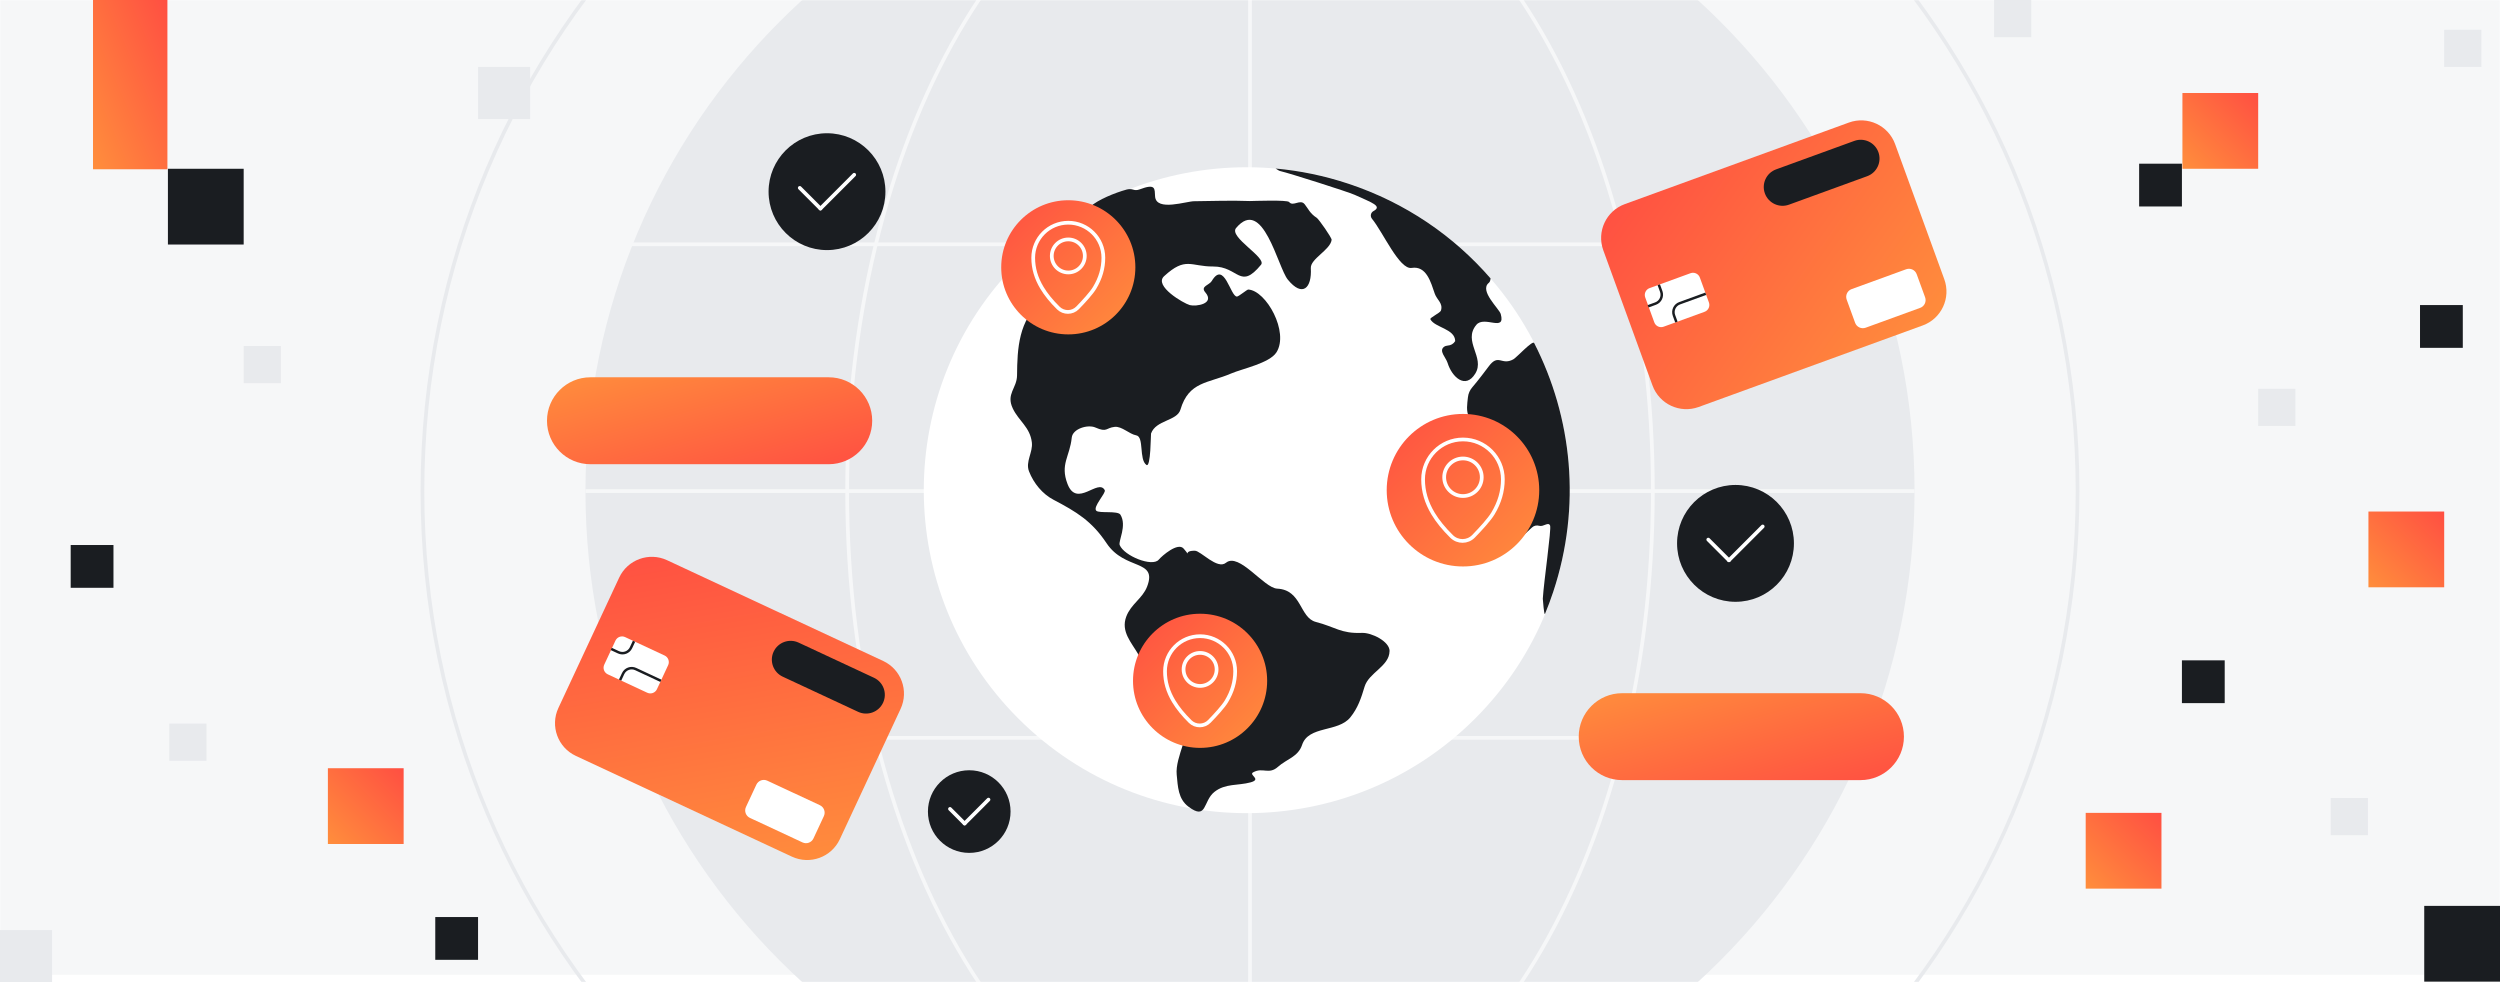 <svg width="1344" height="528" viewBox="0 0 1344 528" fill="none" xmlns="http://www.w3.org/2000/svg">
<rect x="0" y="0" width="1344" height="528" fill="#333333" stroke="none"/>
<g clip-path="url(#clip0_1098_6077)">
<rect width="1344" height="528" fill="white"/>
<g clip-path="url(#clip1_1098_6077)">
<rect width="1344" height="528" fill="white"/>
<mask id="mask0_1098_6077" style="mask-type:luminance" maskUnits="userSpaceOnUse" x="0" y="0" width="1344" height="528">
<path d="M1344 0H0V528H1344V0Z" fill="white"/>
</mask>
<g mask="url(#mask0_1098_6077)">
<path d="M1344 0H0V524.05H1344V0Z" fill="#F6F7F8"/>
<path d="M672 621.26C869.31 621.26 1029.26 461.31 1029.26 264C1029.26 66.691 869.31 -93.26 672 -93.26C474.691 -93.26 314.74 66.691 314.74 264C314.74 461.31 474.691 621.26 672 621.26Z" fill="#E8EAED"/>
<path d="M672 708.9C917.712 708.9 1116.9 509.712 1116.9 264C1116.9 18.289 917.712 -180.9 672 -180.9C426.289 -180.9 227.1 18.289 227.1 264C227.1 509.712 426.289 708.9 672 708.9Z" stroke="#E8EAED" stroke-width="2" stroke-miterlimit="10"/>
<path d="M672 621.26C791.608 621.26 888.57 461.31 888.57 264C888.57 66.691 791.608 -93.26 672 -93.26C552.392 -93.26 455.43 66.691 455.43 264C455.43 461.31 552.392 621.26 672 621.26Z" stroke="#F6F7F8" stroke-width="2" stroke-miterlimit="10"/>
<path d="M1029.26 264H314.74" stroke="#F6F7F8" stroke-width="2" stroke-miterlimit="10"/>
<path d="M1029.26 131.33H314.74" stroke="#F6F7F8" stroke-width="2" stroke-miterlimit="10"/>
<path d="M1029.26 396.67H314.74" stroke="#F6F7F8" stroke-width="2" stroke-miterlimit="10"/>
<path d="M672 -93.26V621.26" stroke="#F6F7F8" stroke-width="2" stroke-miterlimit="10"/>
</g>
</g>
<g clip-path="url(#clip2_1098_6077)">
<path d="M90.27 90.73H131V131.46H90.27V90.73Z" fill="#1A1D21"/>
<path d="M1303.27 487H1344V527.73H1303.27V487Z" fill="#1A1D21"/>
<path d="M38 293H61V316H38V293Z" fill="#1A1D21"/>
<path d="M1173 355H1196V378H1173V355Z" fill="#1A1D21"/>
<path d="M1301 164H1324V187H1301V164Z" fill="#1A1D21"/>
<path d="M234 493H257V516H234V493Z" fill="#1A1D21"/>
<path d="M1150 88H1173V111H1150V88Z" fill="#1A1D21"/>
<path d="M50 0H90V91H50V0Z" fill="url(#paint0_linear_1098_6077)"/>
<path d="M176.27 413H217V453.73H176.27V413Z" fill="url(#paint1_linear_1098_6077)"/>
<path d="M1121.27 437H1162V477.73H1121.27V437Z" fill="url(#paint2_linear_1098_6077)"/>
<path d="M1273.27 275H1314V315.73H1273.27V275Z" fill="url(#paint3_linear_1098_6077)"/>
<path d="M1173.27 50H1214V90.73H1173.27V50Z" fill="url(#paint4_linear_1098_6077)"/>
<path d="M257 36H285V64H257V36Z" fill="#E8EAED"/>
<path d="M0 500H28V528H0V500Z" fill="#E8EAED"/>
<path d="M91 389H111V409H91V389Z" fill="#E8EAED"/>
<path d="M131 186H151V206H131V186Z" fill="#E8EAED"/>
<path d="M1214 209H1234V229H1214V209Z" fill="#E8EAED"/>
<path d="M1072 0H1092V20H1072V0Z" fill="#E8EAED"/>
<path d="M1253 429H1273V449H1253V429Z" fill="#E8EAED"/>
<path d="M1314 16H1334V36H1314V16Z" fill="#E8EAED"/>
</g>
<path d="M933.004 323.531C950.351 323.531 964.414 309.468 964.414 292.121C964.414 274.774 950.351 260.711 933.004 260.711C915.657 260.711 901.594 274.774 901.594 292.121C901.594 309.468 915.657 323.531 933.004 323.531Z" fill="#1A1D21"/>
<path d="M929.474 301.201L918.364 290.091" stroke="white" stroke-width="2" stroke-linecap="round" stroke-linejoin="round"/>
<path d="M947.634 283.031L929.474 301.201" stroke="white" stroke-width="2" stroke-linecap="round" stroke-linejoin="round"/>
<path d="M521.064 458.511C533.33 458.511 543.274 448.567 543.274 436.301C543.274 424.035 533.33 414.091 521.064 414.091C508.798 414.091 498.854 424.035 498.854 436.301C498.854 448.567 508.798 458.511 521.064 458.511Z" fill="#1A1D21"/>
<path d="M518.564 442.721L510.714 434.871" stroke="white" stroke-width="2" stroke-linecap="round" stroke-linejoin="round"/>
<path d="M531.414 429.871L518.564 442.721" stroke="white" stroke-width="2" stroke-linecap="round" stroke-linejoin="round"/>
<path d="M444.594 134.451C461.941 134.451 476.004 120.388 476.004 103.041C476.004 85.694 461.941 71.631 444.594 71.631C427.247 71.631 413.184 85.694 413.184 103.041C413.184 120.388 427.247 134.451 444.594 134.451Z" fill="#1A1D21"/>
<path d="M441.064 112.121L429.954 101.011" stroke="white" stroke-width="2" stroke-linecap="round" stroke-linejoin="round"/>
<path d="M459.224 93.951L441.064 112.121" stroke="white" stroke-width="2" stroke-linecap="round" stroke-linejoin="round"/>
<path d="M993.967 65.884L873.517 109.724C863.459 113.385 858.273 124.506 861.934 134.564L888.376 207.211C892.036 217.269 903.157 222.455 913.215 218.794L1033.67 174.954C1043.72 171.293 1048.91 160.172 1045.25 150.115L1018.81 77.467C1015.15 67.409 1004.02 62.223 993.967 65.884Z" fill="url(#paint5_linear_1098_6077)"/>
<path d="M996.876 75.751L954.844 91.049C949.602 92.957 946.899 98.753 948.807 103.995C950.715 109.236 956.511 111.939 961.752 110.031L1003.78 94.733C1009.03 92.825 1011.73 87.029 1009.82 81.787C1007.91 76.546 1002.12 73.843 996.876 75.751Z" fill="#1A1D21"/>
<path d="M1024.74 144.758L995.424 155.429C993.13 156.264 991.947 158.8 992.782 161.094L997.311 173.535C998.145 175.829 1000.68 177.012 1002.98 176.177L1032.29 165.506C1034.59 164.671 1035.77 162.135 1034.94 159.841L1030.41 147.399C1029.57 145.105 1027.04 143.923 1024.74 144.758Z" fill="white"/>
<path d="M908.827 146.875L886.81 154.889C884.781 155.627 883.734 157.871 884.473 159.9L889.35 173.3C890.089 175.329 892.333 176.376 894.362 175.637L916.379 167.624C918.408 166.885 919.454 164.641 918.716 162.612L913.838 149.212C913.1 147.183 910.856 146.137 908.827 146.875Z" fill="white"/>
<path d="M917.004 157.921L902.964 163.031C900.324 163.991 898.964 166.911 899.924 169.551L901.234 173.151" stroke="#1A1D21" stroke-width="1.35" stroke-miterlimit="10"/>
<path d="M886.034 164.661L890.034 163.201C892.674 162.241 894.034 159.321 893.074 156.681L891.764 153.081" stroke="#1A1D21" stroke-width="1.35" stroke-miterlimit="10"/>
<path d="M474.788 355.338L358.617 301.167C348.917 296.644 337.386 300.84 332.863 310.541L300.19 380.607C295.667 390.308 299.864 401.839 309.564 406.362L425.735 460.533C435.435 465.057 446.966 460.86 451.489 451.159L484.162 381.093C488.685 371.392 484.488 359.862 474.788 355.338Z" fill="url(#paint6_linear_1098_6077)"/>
<path d="M469.854 364.366L429.314 345.462C424.259 343.105 418.25 345.292 415.892 350.348C413.535 355.403 415.722 361.412 420.778 363.77L461.317 382.673C466.372 385.031 472.381 382.844 474.739 377.788C477.096 372.733 474.909 366.723 469.854 364.366Z" fill="#1A1D21"/>
<path d="M440.771 432.878L412.495 419.693C410.282 418.661 407.652 419.618 406.621 421.831L401.025 433.83C399.994 436.042 400.951 438.672 403.163 439.704L431.44 452.89C433.652 453.921 436.282 452.964 437.314 450.752L442.909 438.752C443.941 436.54 442.984 433.91 440.771 432.878Z" fill="white"/>
<path d="M357.3 352.406L336.066 342.504C334.109 341.591 331.782 342.438 330.87 344.395L324.843 357.319C323.93 359.276 324.777 361.603 326.734 362.515L347.969 372.417C349.926 373.33 352.252 372.483 353.165 370.526L359.192 357.602C360.104 355.645 359.258 353.319 357.3 352.406Z" fill="white"/>
<path d="M355.284 366.001L341.744 359.681C339.194 358.491 336.174 359.591 334.984 362.141L333.364 365.611" stroke="#1A1D21" stroke-width="1.35" stroke-miterlimit="10"/>
<path d="M328.614 348.871L332.474 350.671C335.024 351.861 338.044 350.761 339.234 348.211L340.854 344.741" stroke="#1A1D21" stroke-width="1.35" stroke-miterlimit="10"/>
<path d="M872.084 419.391H1000.19C1013.09 419.391 1023.55 408.932 1023.55 396.031V396.021C1023.55 383.119 1013.09 372.661 1000.19 372.661H872.084C859.182 372.661 848.724 383.119 848.724 396.021V396.031C848.724 408.932 859.182 419.391 872.084 419.391Z" fill="url(#paint7_linear_1098_6077)"/>
<path d="M317.424 249.561L445.534 249.561C458.435 249.561 468.894 239.102 468.894 226.201V226.191C468.894 213.29 458.435 202.831 445.534 202.831L317.424 202.831C304.523 202.831 294.064 213.29 294.064 226.191V226.201C294.064 239.102 304.523 249.561 317.424 249.561Z" fill="url(#paint8_linear_1098_6077)"/>
<path d="M793.015 386.304C860.818 318.501 860.818 208.571 793.015 140.768C725.212 72.965 615.282 72.965 547.479 140.768C479.676 208.571 479.676 318.501 547.479 386.304C615.282 454.106 725.212 454.106 793.015 386.304Z" fill="white"/>
<path d="M685.724 90.571C686.234 90.901 686.754 91.231 687.304 91.571C687.654 91.791 688.034 91.931 688.434 92.021C692.774 92.981 724.784 103.141 728.274 104.741C737.274 108.861 743.394 110.781 738.374 113.481C736.864 114.291 736.494 116.311 737.594 117.631C743.484 124.791 752.314 145.081 758.894 144.031C766.864 142.751 769.214 151.721 771.334 157.891C772.454 161.161 775.944 163.061 774.634 166.991C774.224 168.241 768.524 170.801 768.964 171.631C771.354 176.181 782.244 176.701 782.314 183.381C781.384 184.871 780.014 185.671 778.224 185.791C777.534 185.841 776.844 186.051 776.284 186.471C773.384 188.651 777.344 192.241 778.214 195.081C780.554 202.701 787.844 209.481 793.134 200.801C798.444 192.081 786.284 183.541 793.664 174.651C797.984 169.431 809.544 178.791 806.804 168.831C806.014 165.981 795.094 156.291 800.384 152.061C801.004 151.561 801.204 150.761 801.344 149.691C781.584 126.901 755.634 108.961 724.924 98.771C711.934 94.461 698.794 91.771 685.714 90.591L685.724 90.571Z" fill="#1A1D21"/>
<path d="M824.774 184.391C823.934 182.751 815.354 192.191 813.574 193.171C807.074 196.761 805.654 189.681 800.194 197.151C799.524 198.071 794.454 204.811 791.484 208.231C790.184 209.731 789.364 211.581 789.164 213.561C788.784 217.251 788.044 220.891 789.824 224.451C791.924 228.631 786.984 232.431 787.284 236.841C787.674 242.631 782.374 246.581 783.714 252.351C784.874 257.361 787.884 261.011 787.894 266.341C787.904 274.831 786.364 278.691 793.184 284.771C797.574 288.681 803.274 302.181 810.974 294.571C812.014 293.541 819.824 287.231 823.604 283.571C824.634 282.571 826.124 282.261 827.504 282.671C829.824 283.361 832.324 280.341 833.324 282.521C834.124 284.251 829.934 312.901 829.424 321.731C829.424 321.841 829.424 321.931 829.424 322.041C829.524 323.031 830.014 330.341 830.564 330.121C832.174 326.231 833.664 322.261 835.004 318.201C850.264 272.201 845.224 224.361 824.754 184.381L824.774 184.391Z" fill="#1A1D21"/>
<path d="M747.044 350.051C747.104 344.861 737.394 340.021 732.134 340.241C720.854 340.701 717.874 337.051 707.394 334.351C698.594 332.081 699.954 317.101 686.604 316.451C679.494 316.111 666.084 296.771 659.074 302.551C654.434 306.371 645.494 296.111 642.384 296.071C635.184 295.981 641.004 300.261 636.304 294.901C633.214 291.371 624.714 298.791 622.924 300.891C619.454 304.961 604.304 298.851 601.944 293.011C601.104 290.941 605.954 282.621 602.344 276.701C600.954 274.421 590.934 276.091 589.374 274.581C587.284 272.541 594.744 265.051 593.904 263.491C590.404 257.001 578.914 273.281 573.894 260.181C569.824 249.531 575.124 245.531 576.174 235.261C576.664 230.431 584.894 228.061 588.874 229.821C595.264 232.631 594.414 230.011 599.254 229.481C603.084 229.061 607.144 233.401 610.834 234.041C615.184 234.791 612.204 247.011 616.314 249.941C618.694 251.641 618.644 233.501 618.794 233.071C621.404 225.721 632.784 226.391 634.604 220.221C639.084 205.021 649.394 206.151 661.854 200.791C667.794 198.231 682.494 195.261 686.204 189.441C693.134 178.581 680.734 156.171 671.044 155.651C670.414 155.621 665.954 159.391 664.994 159.431C661.464 159.581 658.184 139.681 651.424 151.101C650.134 153.281 645.184 153.921 647.954 157.141C653.344 163.411 642.894 164.911 639.644 164.021C636.344 163.121 620.124 153.721 625.824 148.481C637.454 137.791 640.084 143.331 652.164 143.271C665.994 143.211 666.494 156.211 677.944 142.311C681.114 138.461 660.434 127.461 664.514 122.591C678.954 105.341 686.904 143.651 692.314 150.301C700.224 160.021 705.324 154.891 704.694 144.171C704.394 139.121 715.144 134.421 715.884 128.961C716.034 127.851 708.954 117.791 707.904 117.121C704.174 114.721 703.314 112.191 701.394 109.801C698.984 106.791 695.194 111.301 693.034 108.611C692.034 107.361 673.884 108.061 671.954 108.081C662.414 107.721 651.744 108.031 642.134 108.181C638.194 108.031 621.524 113.941 620.974 105.591C620.704 101.451 621.464 98.481 612.604 101.831C611.254 102.341 610.144 102.251 609.404 102.001C608.204 101.601 606.914 101.561 605.694 101.901C599.354 103.651 590.304 107.341 586.094 111.121C583.384 113.561 589.884 114.681 590.324 116.771C591.184 120.801 581.024 128.301 578.754 130.911C570.674 140.221 571.044 152.601 560.154 161.651C547.584 172.101 546.884 187.391 546.764 201.791C546.704 208.781 540.714 211.731 544.494 219.631C547.724 226.381 553.724 229.611 554.724 237.801C555.384 243.181 551.164 248.171 553.204 253.411C555.714 259.861 560.474 265.581 566.314 268.641C578.764 275.181 586.914 280.081 594.904 292.051C604.804 306.901 622.444 300.411 616.664 315.401C614.234 321.711 608.024 324.721 605.484 331.461C602.444 339.551 608.294 345.391 612.054 351.951C615.844 358.561 617.244 366.491 623.884 370.991C628.634 374.221 637.294 376.891 638.514 383.451C640.464 393.881 631.654 406.911 632.594 416.461C633.224 422.881 633.344 429.491 638.934 433.681C649.004 441.231 646.614 430.701 652.864 425.731C658.734 421.061 665.644 422.441 672.344 420.591C678.484 418.891 671.164 416.631 673.654 415.231C678.934 412.271 682.064 416.711 687.084 412.201C691.664 408.081 697.864 406.911 699.994 400.481C703.484 389.961 719.334 393.811 725.944 385.641C730.014 380.601 731.784 375.241 733.604 369.141C735.844 361.631 746.924 358.191 747.014 350.061C747.074 344.631 746.954 355.491 747.014 350.061L747.044 350.051Z" fill="#1A1D21"/>
<path d="M574.314 179.771C594.229 179.771 610.374 163.626 610.374 143.711C610.374 123.795 594.229 107.651 574.314 107.651C554.399 107.651 538.254 123.795 538.254 143.711C538.254 163.626 554.399 179.771 574.314 179.771Z" fill="url(#paint9_linear_1098_6077)"/>
<path d="M574.314 146.471C579.218 146.471 583.194 142.495 583.194 137.591C583.194 132.687 579.218 128.711 574.314 128.711C569.41 128.711 565.434 132.687 565.434 137.591C565.434 142.495 569.41 146.471 574.314 146.471Z" stroke="white" stroke-width="2" stroke-linecap="round" stroke-linejoin="round"/>
<path d="M588.444 154.781C591.614 149.521 593.164 144.211 593.164 138.581C593.164 133.371 591.054 128.661 587.634 125.251C584.224 121.841 579.504 119.731 574.304 119.731C569.104 119.731 564.384 121.841 560.974 125.251C557.564 128.661 555.454 133.381 555.454 138.581C555.454 144.211 557.004 149.521 560.174 154.781C562.344 158.381 565.264 161.951 568.954 165.591C571.834 168.431 576.474 168.401 579.294 165.511C582.634 162.081 586.724 157.631 588.444 154.781Z" stroke="white" stroke-width="2" stroke-linecap="round" stroke-linejoin="round"/>
<path d="M786.494 304.531C809.137 304.531 827.494 286.175 827.494 263.531C827.494 240.888 809.137 222.531 786.494 222.531C763.85 222.531 745.494 240.888 745.494 263.531C745.494 286.175 763.85 304.531 786.494 304.531Z" fill="url(#paint10_linear_1098_6077)"/>
<path d="M786.494 266.671C792.072 266.671 796.594 262.149 796.594 256.571C796.594 250.993 792.072 246.471 786.494 246.471C780.915 246.471 776.394 250.993 776.394 256.571C776.394 262.149 780.915 266.671 786.494 266.671Z" stroke="white" stroke-width="2" stroke-linecap="round" stroke-linejoin="round"/>
<path d="M802.564 276.121C806.164 270.141 807.934 264.101 807.934 257.701C807.934 251.781 805.534 246.421 801.654 242.541C797.774 238.661 792.414 236.261 786.494 236.261C780.574 236.261 775.214 238.661 771.334 242.541C767.454 246.421 765.054 251.781 765.054 257.701C765.054 264.101 766.824 270.141 770.424 276.121C772.884 280.211 776.214 284.281 780.404 288.411C783.684 291.641 788.954 291.611 792.164 288.311C795.964 284.411 800.614 279.351 802.564 276.111V276.121Z" stroke="white" stroke-width="2" stroke-linecap="round" stroke-linejoin="round"/>
<path d="M645.164 402.061C665.079 402.061 681.224 385.916 681.224 366.001C681.224 346.086 665.079 329.941 645.164 329.941C625.249 329.941 609.104 346.086 609.104 366.001C609.104 385.916 625.249 402.061 645.164 402.061Z" fill="url(#paint11_linear_1098_6077)"/>
<path d="M645.164 368.761C650.068 368.761 654.044 364.785 654.044 359.881C654.044 354.977 650.068 351.001 645.164 351.001C640.26 351.001 636.284 354.977 636.284 359.881C636.284 364.785 640.26 368.761 645.164 368.761Z" stroke="white" stroke-width="2" stroke-linecap="round" stroke-linejoin="round"/>
<path d="M659.304 377.071C662.474 371.811 664.024 366.501 664.024 360.871C664.024 355.661 661.914 350.951 658.494 347.541C655.084 344.131 650.364 342.021 645.164 342.021C639.964 342.021 635.244 344.131 631.834 347.541C628.424 350.951 626.314 355.671 626.314 360.871C626.314 366.501 627.864 371.811 631.034 377.071C633.204 380.671 636.124 384.241 639.814 387.881C642.694 390.721 647.334 390.691 650.154 387.801C653.494 384.371 657.584 379.921 659.304 377.071Z" stroke="white" stroke-width="2" stroke-linecap="round" stroke-linejoin="round"/>
</g>
<defs>
<linearGradient id="paint0_linear_1098_6077" x1="90" y1="0" x2="22.954" y2="29.471" gradientUnits="userSpaceOnUse">
<stop stop-color="#FF4F42"/>
<stop offset="1" stop-color="#FF8E3C"/>
</linearGradient>
<linearGradient id="paint1_linear_1098_6077" x1="217" y1="413" x2="176.27" y2="453.73" gradientUnits="userSpaceOnUse">
<stop stop-color="#FF4F42"/>
<stop offset="1" stop-color="#FF8E3C"/>
</linearGradient>
<linearGradient id="paint2_linear_1098_6077" x1="1162" y1="437" x2="1121.27" y2="477.73" gradientUnits="userSpaceOnUse">
<stop stop-color="#FF4F42"/>
<stop offset="1" stop-color="#FF8E3C"/>
</linearGradient>
<linearGradient id="paint3_linear_1098_6077" x1="1314" y1="275" x2="1273.27" y2="315.73" gradientUnits="userSpaceOnUse">
<stop stop-color="#FF4F42"/>
<stop offset="1" stop-color="#FF8E3C"/>
</linearGradient>
<linearGradient id="paint4_linear_1098_6077" x1="1214" y1="50" x2="1173.27" y2="90.73" gradientUnits="userSpaceOnUse">
<stop stop-color="#FF4F42"/>
<stop offset="1" stop-color="#FF8E3C"/>
</linearGradient>
<linearGradient id="paint5_linear_1098_6077" x1="855.306" y1="116.353" x2="1011.07" y2="226.192" gradientUnits="userSpaceOnUse">
<stop stop-color="#FF4F42"/>
<stop offset="1" stop-color="#FF8E3C"/>
</linearGradient>
<linearGradient id="paint6_linear_1098_6077" x1="341.053" y1="292.977" x2="373.528" y2="480.788" gradientUnits="userSpaceOnUse">
<stop stop-color="#FF4F42"/>
<stop offset="1" stop-color="#FF8E3C"/>
</linearGradient>
<linearGradient id="paint7_linear_1098_6077" x1="1023.55" y1="419.391" x2="1000.24" y2="332.162" gradientUnits="userSpaceOnUse">
<stop stop-color="#FF4F42"/>
<stop offset="1" stop-color="#FF8E3C"/>
</linearGradient>
<linearGradient id="paint8_linear_1098_6077" x1="468.894" y1="249.561" x2="445.579" y2="162.333" gradientUnits="userSpaceOnUse">
<stop stop-color="#FF4F42"/>
<stop offset="1" stop-color="#FF8E3C"/>
</linearGradient>
<linearGradient id="paint9_linear_1098_6077" x1="538.254" y1="107.651" x2="610.374" y2="179.771" gradientUnits="userSpaceOnUse">
<stop stop-color="#FF4F42"/>
<stop offset="1" stop-color="#FF8E3C"/>
</linearGradient>
<linearGradient id="paint10_linear_1098_6077" x1="745.494" y1="222.531" x2="827.494" y2="304.531" gradientUnits="userSpaceOnUse">
<stop stop-color="#FF4F42"/>
<stop offset="1" stop-color="#FF8E3C"/>
</linearGradient>
<linearGradient id="paint11_linear_1098_6077" x1="609.104" y1="329.941" x2="681.224" y2="402.061" gradientUnits="userSpaceOnUse">
<stop stop-color="#FF4F42"/>
<stop offset="1" stop-color="#FF8E3C"/>
</linearGradient>
<clipPath id="clip0_1098_6077">
<rect width="1344" height="528" fill="white"/>
</clipPath>
<clipPath id="clip1_1098_6077">
<rect width="1344" height="528" fill="white"/>
</clipPath>
<clipPath id="clip2_1098_6077">
<rect width="1344" height="528" fill="white"/>
</clipPath>
</defs>
</svg>
